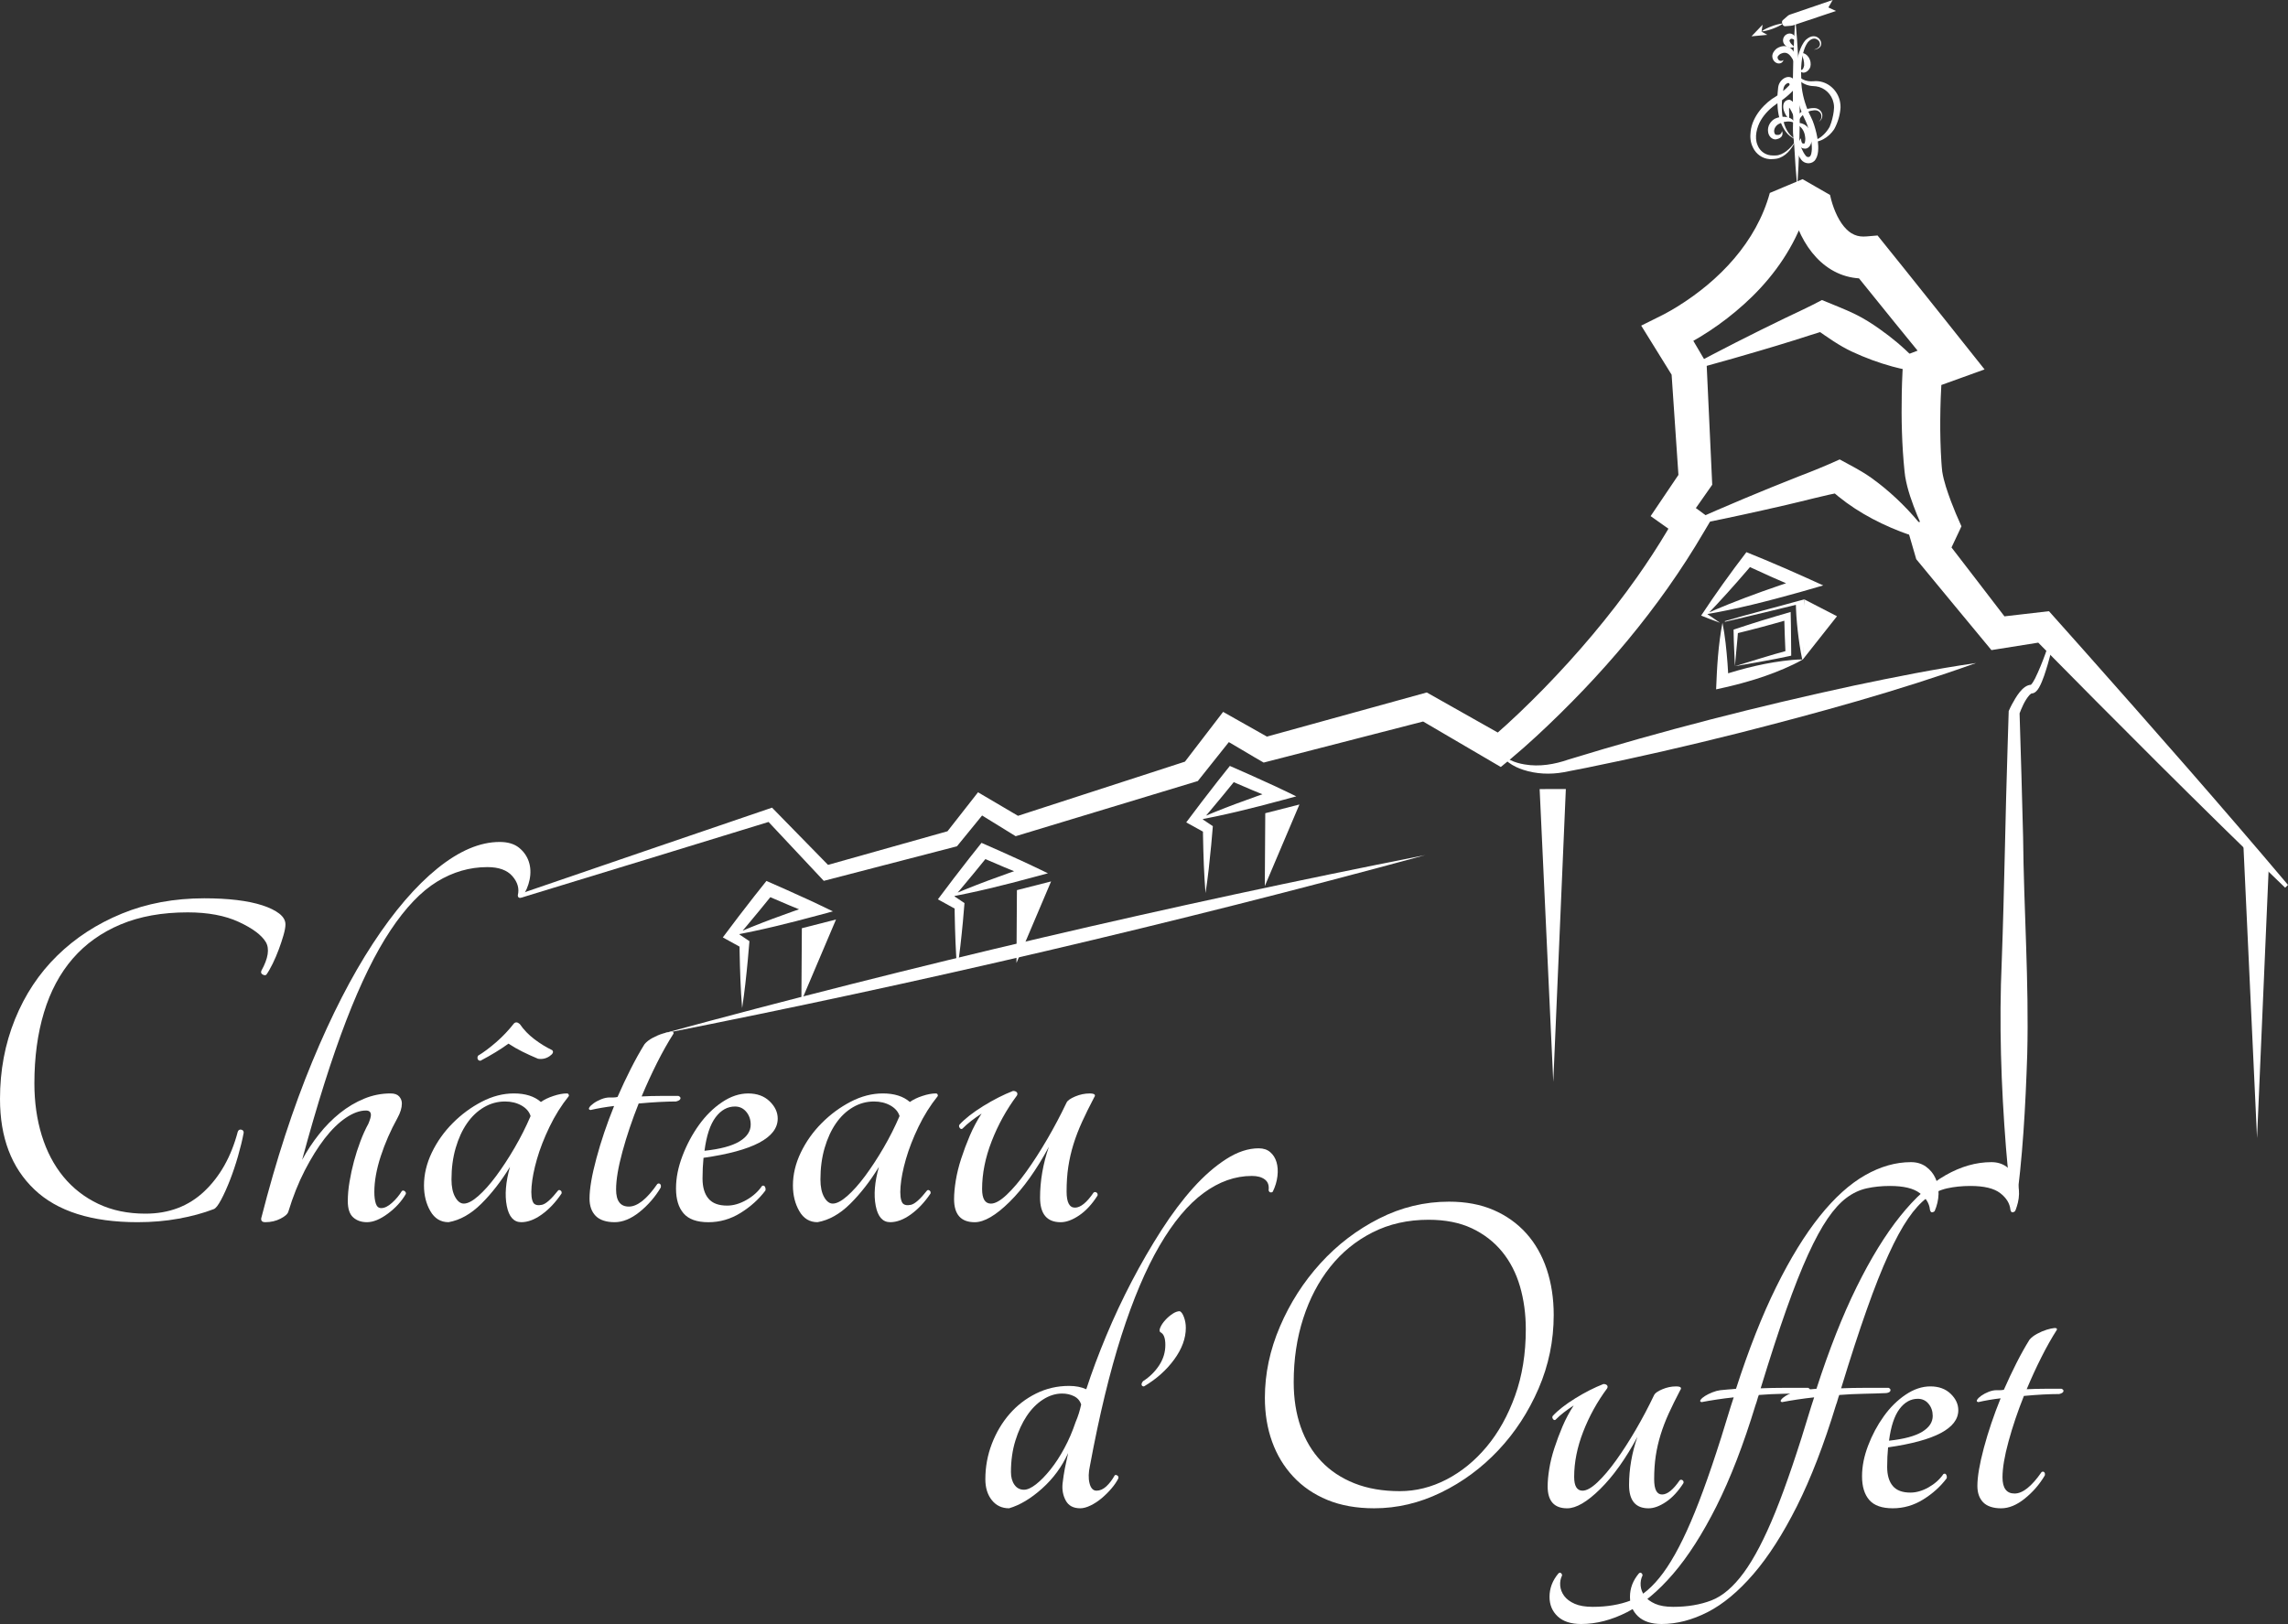 <?xml version="1.0" encoding="UTF-8"?> <svg xmlns="http://www.w3.org/2000/svg" width="100" height="71" viewBox="0 0 100 71" fill="none"><rect x="0" y="0" width="100" height="71" fill="#333333" stroke="none"/><g clip-path="url(#clip0_315_253)"><path d="M89.879 27.499C89.729 28.193 89.571 28.877 89.339 29.55C89.275 29.727 89.213 29.893 89.118 30.061C89.053 30.176 88.942 30.317 88.79 30.318C88.787 30.32 88.776 30.324 88.757 30.337C88.739 30.35 88.716 30.37 88.694 30.394C88.491 30.628 88.361 30.943 88.25 31.234L88.267 31.143C88.322 32.875 88.379 34.853 88.422 36.581C88.452 39.753 88.684 42.925 88.603 46.097C88.528 48.369 88.407 50.643 88.086 52.895H87.972C87.837 51.992 87.75 51.085 87.674 50.176C87.46 47.462 87.368 44.74 87.489 42.019C87.606 38.865 87.644 35.66 87.749 32.502L87.793 31.087C87.836 30.987 87.882 30.895 87.931 30.8C88.099 30.496 88.392 29.95 88.776 29.937H88.788C88.781 29.938 88.774 29.938 88.767 29.941C88.762 29.941 88.748 29.948 88.748 29.95C88.746 29.952 88.754 29.948 88.763 29.939C88.836 29.867 88.892 29.759 88.946 29.66C89.287 28.965 89.529 28.211 89.768 27.47L89.879 27.499Z" fill="white"></path><path d="M75.283 27.225C75.399 27.81 75.457 28.401 75.503 28.995C75.522 29.262 75.538 29.533 75.548 29.799L75.214 29.538C76.228 29.205 77.268 28.95 78.331 28.852C78.484 28.84 78.638 28.829 78.796 28.83C78.66 28.911 78.522 28.981 78.382 29.049C77.31 29.564 76.162 29.893 75.005 30.138C75.042 29.163 75.098 28.184 75.283 27.225Z" fill="white"></path><path d="M75.385 27.156C76.457 26.836 77.516 26.578 78.6 26.273L78.861 26.205V26.268C78.953 27.122 78.862 27.973 78.796 28.83L78.77 28.837C78.723 28.625 78.688 28.413 78.654 28.201C78.591 27.777 78.542 27.351 78.513 26.923C78.499 26.709 78.494 26.563 78.489 26.349L78.655 26.404C77.847 26.594 77.019 26.808 76.209 26.994C75.937 27.058 75.665 27.122 75.392 27.184L75.385 27.156Z" fill="white"></path><path d="M75.827 29.125C76.588 28.898 77.371 28.641 78.134 28.439L78.038 28.565C78.026 28.327 78.014 27.993 78.005 27.758C77.998 27.557 77.986 27.152 77.981 26.951L78.163 27.088C77.828 27.185 77.362 27.316 77.031 27.404C76.653 27.506 76.273 27.602 75.893 27.695L75.963 27.602C75.928 28.101 75.866 28.622 75.827 29.125ZM75.827 29.125C75.807 28.621 75.775 28.1 75.769 27.596L75.768 27.527L75.84 27.503C76.211 27.378 76.585 27.258 76.959 27.142C77.354 27.018 77.863 26.872 78.263 26.754C78.265 26.873 78.273 27.223 78.275 27.347C78.281 27.723 78.286 28.183 78.287 28.559L78.287 28.665L78.191 28.686C77.5 28.841 76.531 29 75.827 29.125Z" fill="white"></path><path d="M78.861 26.205L78.796 28.83L80.288 26.942" fill="white"></path><path d="M75.173 27.228C74.896 27.13 74.623 27.022 74.351 26.913C74.657 26.448 74.972 25.989 75.296 25.536C75.626 25.075 75.984 24.588 76.329 24.14C76.596 24.25 76.872 24.359 77.136 24.471C77.748 24.726 78.371 24.998 78.976 25.272L79.687 25.594C79.484 25.653 78.862 25.832 78.671 25.887C77.291 26.273 75.9 26.633 74.488 26.869C74.838 26.708 75.192 26.56 75.548 26.417C76.522 26.026 77.518 25.675 78.514 25.349L78.787 25.261L78.757 25.797L78.449 25.668C77.733 25.363 77.016 25.044 76.311 24.713L76.618 24.636C76.536 24.735 76.452 24.832 76.368 24.929C75.786 25.609 75.178 26.285 74.557 26.928L74.528 26.788C74.745 26.931 74.961 27.076 75.173 27.228Z" fill="white"></path><path d="M68.437 34.495L67.888 47.3L67.292 34.498L68.437 34.495Z" fill="white"></path><path d="M99.165 37.764L98.647 49.758L98.051 36.955L99.165 37.735V37.764Z" fill="white"></path><path d="M22.72 39.08C25.448 38.143 30.866 36.289 33.59 35.362L33.743 35.31L36.318 37.943L36.022 37.859L41.529 36.309L41.341 36.432L42.746 34.638L44.649 35.759L44.329 35.72L51.934 33.252L51.701 33.414L53.458 31.123L55.56 32.309L55.176 32.258L62.359 30.274L65.834 32.236L65.157 32.292L65.301 32.169C66.05 31.518 66.765 30.828 67.461 30.118C68.943 28.598 70.324 26.97 71.552 25.229C72.001 24.593 72.454 23.9 72.853 23.229C72.969 23.039 73.14 22.736 73.252 22.542L73.454 23.492C73.131 23.263 72.463 22.79 72.143 22.564C72.41 22.168 73.227 20.956 73.506 20.543L73.375 21.013L73.046 16.172L73.161 16.544C72.858 16.058 72.027 14.711 71.731 14.236C71.851 14.174 72.637 13.79 72.741 13.732C72.936 13.629 73.127 13.518 73.316 13.401C75.147 12.267 76.767 10.578 77.352 8.435L78.783 7.833C78.783 7.833 79.996 8.53 79.985 8.523L79.986 8.531L79.991 8.552C80.094 9.022 80.303 9.558 80.598 9.91C80.731 10.066 80.867 10.187 81.047 10.263C81.216 10.338 81.391 10.352 81.583 10.336L82.061 10.295C82.248 10.531 83.054 11.529 83.259 11.785C84.351 13.15 85.653 14.782 86.738 16.151C86.135 16.369 84.918 16.807 84.314 17.025L84.882 16.258L84.874 16.374L84.865 16.496C84.793 17.722 84.772 18.974 84.851 20.195C84.862 20.317 84.871 20.507 84.889 20.625C84.959 21.058 85.112 21.488 85.27 21.918C85.405 22.272 85.553 22.63 85.712 22.976L85.727 23.008C85.494 23.516 86.258 21.883 85.193 24.148C85.045 24.179 84.604 24.267 84.446 24.299L85.024 23.32L85.163 23.861L85.02 23.579C85.717 24.489 87.138 26.327 87.832 27.24L87.219 26.991L89.553 26.721C89.776 26.964 90.828 28.158 91.055 28.407C94.026 31.757 97.115 35.265 100 38.688L99.876 38.81C98.072 37.081 96.104 35.141 94.323 33.368C92.596 31.649 90.555 29.591 88.845 27.854L89.387 28.048L87.038 28.422C86.186 27.392 84.697 25.597 83.846 24.561L83.752 24.447C83.637 24.055 83.434 23.352 83.318 22.954C83.582 22.891 84.343 22.714 84.61 22.65L84.853 22.593L84.868 22.59L84.87 22.589C83.804 24.86 84.574 23.217 84.335 23.723L84.333 23.718L84.329 23.71C84.136 23.323 83.96 22.931 83.794 22.528C83.578 21.99 83.368 21.428 83.268 20.831C83.256 20.759 83.245 20.669 83.239 20.596C83.123 19.463 83.097 18.321 83.119 17.184C83.127 16.885 83.134 16.566 83.151 16.267C83.164 16.058 83.179 15.752 83.19 15.566C83.594 15.411 84.573 15.042 84.977 14.887L84.6 16.299C83.459 14.905 82.107 13.236 80.977 11.832L81.752 12.161C80.002 12.335 78.853 11.016 78.389 9.434C78.329 9.233 78.277 9.028 78.242 8.82L79.444 9.511L78.385 9.941L78.886 9.398C78.423 10.766 77.59 11.976 76.584 12.963C75.654 13.871 74.604 14.619 73.457 15.2C73.412 15.224 73.318 15.267 73.275 15.288L73.204 15.32L73.563 14.142L74.589 15.888C74.598 16.081 74.827 21.043 74.835 21.193L73.71 22.798L73.538 21.786C73.845 22.013 74.493 22.485 74.796 22.709L74.465 23.267C72.511 26.607 69.976 29.571 67.163 32.177C66.785 32.526 66.396 32.87 66.001 33.199C65.775 33.385 65.777 33.381 65.594 33.532L62.001 31.427L62.431 31.484L55.23 33.339C54.895 33.153 53.656 32.405 53.344 32.23L53.98 32.103L52.352 34.147L52.215 34.188L44.391 36.558L42.647 35.482L43.136 35.393L41.903 36.904L41.825 36.999L41.715 37.028L36.004 38.51L33.48 35.817L33.752 35.886C31.037 36.722 25.495 38.419 22.773 39.248L22.721 39.081L22.72 39.08Z" fill="white"></path><path d="M73.796 16.058C75.179 15.313 76.605 14.59 78.017 13.908C78.556 13.649 79.103 13.402 79.63 13.117C80.116 13.324 80.628 13.51 81.099 13.744C81.471 13.927 81.821 14.15 82.16 14.391C82.674 14.755 83.172 15.164 83.617 15.624C83.768 15.782 83.916 15.945 84.053 16.128L83.986 16.258C83.547 16.228 83.129 16.136 82.71 16.025C82.1 15.857 81.519 15.642 80.95 15.377C80.385 15.115 79.878 14.749 79.366 14.391L79.888 14.423C79.381 14.561 78.887 14.732 78.386 14.887C77.901 15.039 77.37 15.2 76.88 15.343C76.152 15.559 75.345 15.789 74.609 15.991C74.396 16.049 74.062 16.14 73.847 16.195L73.796 16.058Z" fill="white"></path><path d="M73.837 22.834C75.4 22.135 77 21.465 78.592 20.837C79.203 20.605 79.811 20.357 80.407 20.086C80.864 20.334 81.348 20.581 81.772 20.88C82.544 21.431 83.247 22.092 83.861 22.829C84.025 23.034 84.185 23.239 84.326 23.47L84.246 23.592C83.835 23.515 83.447 23.385 83.06 23.239C81.945 22.804 80.898 22.221 80.005 21.41L80.576 21.496C79.734 21.655 78.908 21.884 78.073 22.076C76.833 22.363 75.55 22.644 74.301 22.892C74.161 22.92 74.02 22.948 73.879 22.974L73.837 22.834Z" fill="white"></path><path d="M41.835 42.408C41.767 41.588 41.742 40.759 41.726 39.936L41.721 39.583L41.825 39.778C41.552 39.63 41.265 39.467 40.992 39.318C41.407 38.762 41.928 38.076 42.358 37.53C42.453 37.411 42.809 36.961 42.898 36.849C43.467 37.1 44.082 37.368 44.644 37.63C44.965 37.772 45.479 38.028 45.802 38.179L45.13 38.36C43.89 38.695 42.617 39.015 41.354 39.239C42.531 38.719 43.768 38.274 44.984 37.86L44.957 38.35C44.268 38.074 43.554 37.772 42.871 37.475L43.204 37.391C42.841 37.844 42.336 38.456 41.962 38.9L41.539 39.395L41.476 39.027C41.702 39.178 41.931 39.328 42.154 39.482C42.135 39.711 42.106 40.073 42.084 40.302C42.017 41.006 41.942 41.709 41.834 42.409L41.835 42.408Z" fill="white"></path><path d="M44.426 42.1L44.446 38.916L45.939 38.535L44.426 42.1Z" fill="white"></path><path d="M52.689 39.045C52.621 38.225 52.596 37.396 52.58 36.572L52.575 36.22L52.679 36.414C52.406 36.267 52.119 36.103 51.846 35.954C52.261 35.398 52.782 34.712 53.212 34.166C53.307 34.047 53.663 33.597 53.752 33.486C54.321 33.736 54.936 34.004 55.499 34.267C55.82 34.408 56.334 34.664 56.656 34.816L55.984 34.997C54.744 35.331 53.472 35.651 52.208 35.875C53.385 35.355 54.622 34.911 55.839 34.496L55.812 34.987C55.122 34.711 54.408 34.409 53.725 34.111L54.059 34.028C53.695 34.481 53.191 35.093 52.816 35.536L52.394 36.032L52.331 35.664C52.556 35.814 52.785 35.964 53.009 36.119C52.99 36.348 52.96 36.709 52.938 36.939C52.871 37.643 52.797 38.346 52.689 39.045Z" fill="white"></path><path d="M55.28 38.737L55.3 35.553L56.793 35.172L55.28 38.737Z" fill="white"></path><path d="M32.435 44.073C32.367 43.253 32.342 42.424 32.326 41.601L32.322 41.248L32.425 41.442C32.152 41.295 31.865 41.132 31.592 40.983C32.007 40.426 32.528 39.74 32.958 39.194C33.053 39.076 33.409 38.626 33.498 38.514C34.067 38.765 34.682 39.033 35.245 39.295C35.566 39.436 36.08 39.692 36.403 39.844L35.73 40.025C34.49 40.359 33.218 40.679 31.954 40.904C33.132 40.383 34.368 39.939 35.585 39.525L35.558 40.015C34.868 39.739 34.154 39.437 33.472 39.14L33.805 39.056C33.442 39.509 32.937 40.121 32.563 40.565L32.14 41.06L32.077 40.692C32.302 40.843 32.531 40.993 32.755 41.147C32.736 41.376 32.706 41.737 32.684 41.967C32.618 42.671 32.543 43.374 32.435 44.073Z" fill="white"></path><path d="M35.026 43.765L35.046 40.581L36.539 40.2L35.026 43.765Z" fill="white"></path><path d="M78.467 0.803C78.692 3.253 78.721 5.722 78.55 8.177C78.324 5.726 78.298 3.258 78.467 0.803Z" fill="white"></path><path d="M77.922 0.88L78.13 0.698C78.161 0.67 78.197 0.65 78.236 0.637L80.099 0L79.912 0.325L80.243 0.48L78.367 1.109C78.338 1.118 78.309 1.124 78.279 1.126L78.018 1.147C77.972 1.147 77.932 1.118 77.916 1.075L77.891 1.007C77.874 0.962 77.887 0.911 77.922 0.88Z" fill="white"></path><path d="M76.978 1.378C77.122 1.276 77.28 1.206 77.443 1.145C77.606 1.086 77.772 1.037 77.946 1.022C77.802 1.125 77.644 1.194 77.481 1.255C77.318 1.314 77.153 1.363 76.978 1.378Z" fill="white"></path><path d="M76.551 1.588L77.037 1.079L76.99 1.385L77.244 1.523L76.551 1.588Z" fill="white"></path><path d="M78.47 1.767C78.353 1.694 78.284 1.664 78.231 1.736C78.221 1.749 78.216 1.762 78.214 1.767C78.214 1.773 78.21 1.77 78.211 1.783C78.207 1.785 78.223 1.812 78.229 1.825C78.265 1.919 78.354 1.972 78.424 2.053C78.284 2.117 78.111 2.087 78.007 1.963C77.871 1.824 77.922 1.588 78.085 1.501C78.275 1.39 78.512 1.541 78.47 1.767Z" fill="white"></path><path d="M78.465 5.396C78.237 5.248 77.945 5.316 77.725 5.43C77.582 5.514 77.487 5.707 77.574 5.858C77.583 5.87 77.596 5.881 77.61 5.889C77.611 5.89 77.615 5.891 77.61 5.891H77.601C77.628 5.895 77.667 5.899 77.694 5.9C77.714 5.899 77.738 5.897 77.757 5.893C77.829 5.876 77.873 5.808 77.883 5.731C77.927 5.809 77.915 5.917 77.85 5.985C77.783 6.056 77.692 6.081 77.601 6.095C77.428 6.094 77.297 5.938 77.278 5.771C77.235 5.528 77.384 5.277 77.599 5.178C77.884 5.053 78.326 5.067 78.465 5.396Z" fill="white"></path><path d="M78.465 6.08C78.125 5.958 77.913 5.611 77.805 5.275C77.691 4.933 77.672 4.554 77.684 4.196C77.684 4.156 77.691 4.101 77.694 4.062C77.698 4.023 77.709 3.901 77.713 3.863C77.719 3.78 77.739 3.698 77.78 3.626C77.868 3.469 78.048 3.334 78.232 3.371C78.481 3.43 78.571 3.753 78.389 3.937C78.213 4.13 78.006 4.295 77.798 4.445C77.756 4.471 77.707 4.499 77.664 4.528C77.388 4.717 77.134 4.961 76.963 5.252C76.783 5.557 76.669 6.002 76.814 6.339C76.883 6.528 77.038 6.685 77.225 6.751L77.283 6.77L77.344 6.783L77.375 6.79L77.406 6.792C77.469 6.8 77.536 6.799 77.598 6.796C77.685 6.798 77.771 6.774 77.852 6.74C78.017 6.669 78.166 6.546 78.287 6.41C78.343 6.351 78.413 6.252 78.462 6.185C78.302 6.527 78.032 6.863 77.65 6.938C77.587 6.946 77.488 6.961 77.396 6.958H77.359L77.322 6.954C77.022 6.929 76.752 6.735 76.62 6.459C76.613 6.444 76.608 6.434 76.601 6.417L76.606 6.429C76.553 6.322 76.522 6.206 76.509 6.09C76.495 5.978 76.502 5.858 76.514 5.747C76.586 5.076 77.143 4.481 77.635 4.206C77.838 4.059 78.036 3.912 78.204 3.729C78.238 3.693 78.201 3.625 78.157 3.629C78.153 3.629 78.149 3.631 78.146 3.631L78.142 3.631L78.137 3.633C78.03 3.669 77.956 3.777 77.946 3.891C77.941 3.93 77.924 4.045 77.918 4.086C77.822 4.729 77.845 5.716 78.465 6.08Z" fill="white"></path><path d="M77.946 2.627C77.946 2.627 77.947 2.626 77.947 2.625C77.946 2.625 77.95 2.627 77.948 2.626L77.947 2.63C77.91 2.765 77.754 2.809 77.637 2.748C77.5 2.682 77.424 2.505 77.478 2.355C77.51 2.261 77.573 2.195 77.636 2.135C77.647 2.128 77.66 2.118 77.668 2.113C78.037 1.882 78.419 2.081 78.483 2.508C78.5 2.615 78.499 2.721 78.48 2.826C78.427 2.734 78.383 2.644 78.334 2.564C78.212 2.359 78.072 2.242 77.846 2.343C77.832 2.349 77.813 2.358 77.801 2.364L77.814 2.354C77.75 2.409 77.668 2.458 77.697 2.55C77.73 2.658 77.843 2.698 77.938 2.629C77.94 2.628 77.945 2.626 77.947 2.625C77.946 2.623 77.949 2.626 77.948 2.626H77.948L77.946 2.627Z" fill="white"></path><path d="M79.281 2.173C79.4 2.139 79.56 2.061 79.545 1.913C79.542 1.873 79.516 1.819 79.501 1.795C79.448 1.73 79.361 1.679 79.277 1.687C79.171 1.696 79.075 1.772 79.008 1.854C78.911 1.99 78.853 2.149 78.811 2.312C78.787 2.403 78.767 2.507 78.756 2.601C78.749 2.637 78.741 2.71 78.738 2.748C78.711 2.989 78.715 3.249 78.727 3.492C78.729 3.941 78.84 4.39 79.006 4.805L79.073 4.959L79.146 5.109C79.202 5.216 79.252 5.341 79.286 5.453C79.36 5.681 79.417 5.915 79.451 6.159C79.481 6.427 79.501 6.828 79.296 7.039C79.132 7.193 78.859 7.161 78.727 6.984C78.403 6.553 78.335 5.915 78.373 5.392L78.374 5.379C78.396 5.309 78.426 5.25 78.462 5.188C78.602 4.944 78.857 4.765 79.13 4.735C79.166 4.728 79.217 4.725 79.254 4.726C79.292 4.725 79.345 4.724 79.382 4.735C79.669 4.808 79.751 5.157 79.492 5.324C79.738 5.108 79.565 4.771 79.259 4.826C78.944 4.85 78.673 5.073 78.568 5.375C78.563 5.391 78.556 5.41 78.554 5.422L78.557 5.401C78.554 5.866 78.634 6.439 78.922 6.809C78.964 6.861 79.022 6.88 79.081 6.856C79.168 6.815 79.183 6.624 79.189 6.521C79.196 6.191 79.112 5.863 79.015 5.545C78.968 5.378 78.888 5.235 78.817 5.08C78.599 4.582 78.468 4.037 78.485 3.489V3.5C78.488 3.409 78.485 3.278 78.492 3.188C78.504 2.931 78.532 2.66 78.6 2.412C78.65 2.219 78.721 2.029 78.83 1.862C78.87 1.805 78.912 1.747 78.97 1.706C79.057 1.635 79.162 1.58 79.277 1.584C79.446 1.588 79.598 1.734 79.599 1.91C79.601 2.08 79.421 2.158 79.281 2.173Z" fill="white"></path><path d="M78.48 5.237C78.412 5.119 78.362 4.992 78.301 4.873C78.255 4.787 78.216 4.709 78.147 4.649C78.143 4.645 78.141 4.645 78.138 4.642C78.138 4.642 78.139 4.643 78.139 4.643C78.144 4.647 78.194 4.653 78.201 4.655C78.2 4.655 78.2 4.655 78.199 4.655C78.201 4.655 78.206 4.651 78.209 4.649C78.212 4.648 78.213 4.643 78.214 4.643C78.219 4.634 78.211 4.641 78.206 4.659C78.183 4.755 78.198 4.896 78.199 5.007C78.201 5.074 78.203 5.142 78.2 5.216C78.146 5.166 78.104 5.11 78.066 5.051C77.983 4.909 77.916 4.76 77.944 4.581C77.969 4.441 78.077 4.361 78.213 4.36C78.3 4.385 78.369 4.452 78.416 4.527C78.546 4.74 78.556 5.004 78.48 5.237Z" fill="white"></path><path d="M79.08 6.182C79.464 6.16 79.779 5.875 79.965 5.549C79.987 5.497 80.016 5.423 80.035 5.361C80.101 5.151 80.151 4.927 80.159 4.705C80.157 4.675 80.16 4.632 80.155 4.603C80.151 4.572 80.147 4.531 80.139 4.502C80.062 4.122 79.749 3.824 79.373 3.774C79.341 3.77 79.307 3.767 79.275 3.766C79.224 3.765 79.173 3.756 79.122 3.751C79.086 3.742 79.016 3.729 78.982 3.716C78.918 3.695 78.857 3.667 78.798 3.634C78.777 3.619 78.742 3.594 78.723 3.58C78.575 3.458 78.483 3.266 78.494 3.075C78.516 3.164 78.556 3.244 78.608 3.312C78.711 3.447 78.861 3.52 79.022 3.544C79.029 3.546 79.044 3.547 79.052 3.548C79.07 3.55 79.123 3.553 79.142 3.555L79.264 3.552L79.254 3.553C79.27 3.551 79.279 3.55 79.291 3.549C79.808 3.511 80.267 3.869 80.404 4.374C80.418 4.436 80.434 4.512 80.438 4.576C80.444 4.615 80.441 4.672 80.442 4.712C80.42 5.04 80.322 5.365 80.164 5.652C79.93 6 79.501 6.286 79.08 6.182Z" fill="white"></path><path d="M78.465 5.396C78.717 5.311 79.01 5.477 79.113 5.725C79.144 5.79 79.159 5.85 79.174 5.92C79.18 5.965 79.186 6.011 79.188 6.056C79.185 6.157 79.173 6.24 79.124 6.341C79.086 6.427 78.978 6.512 78.876 6.498L78.892 6.497C78.824 6.5 78.756 6.478 78.702 6.433C78.602 6.347 78.613 6.2 78.676 6.095C78.716 6.033 78.71 6.032 78.719 6.104C78.723 6.141 78.731 6.178 78.743 6.213C78.755 6.237 78.764 6.261 78.788 6.272C78.81 6.281 78.839 6.277 78.862 6.268C78.855 6.268 78.877 6.267 78.877 6.267C78.883 6.262 78.877 6.259 78.877 6.256C78.877 6.253 78.88 6.243 78.885 6.228C78.897 6.186 78.904 6.11 78.903 6.056C78.9 6.042 78.895 5.993 78.893 5.967C78.891 5.955 78.879 5.89 78.877 5.879C78.825 5.652 78.68 5.5 78.465 5.396Z" fill="white"></path><path d="M78.72 2.309C79.014 2.321 79.193 2.648 79.123 2.925C79.061 3.12 78.799 3.293 78.66 3.075C78.73 3.065 78.787 3.048 78.812 2.989C78.831 2.949 78.848 2.894 78.855 2.849L78.852 2.867C78.853 2.779 78.849 2.7 78.828 2.616C78.804 2.512 78.764 2.418 78.72 2.309Z" fill="white"></path><path d="M28.966 45.188C39.982 42.194 51.101 39.588 62.294 37.384C51.278 40.381 40.158 42.982 28.966 45.188Z" fill="white"></path><path d="M65.536 32.78C65.733 33.184 66.227 33.354 66.635 33.42C67.285 33.532 67.94 33.419 68.554 33.206C72.664 31.945 76.827 30.879 81.025 29.974C82.796 29.601 84.573 29.246 86.365 28.987C82.952 30.209 79.454 31.167 75.948 32.06C73.756 32.61 71.553 33.12 69.338 33.567C69.016 33.632 68.66 33.702 68.335 33.763C67.753 33.867 67.139 33.84 66.579 33.657C66.161 33.522 65.654 33.245 65.536 32.78Z" fill="white"></path><path d="M8.933 39.273C9.448 39.273 9.92 39.298 10.35 39.349C10.779 39.401 11.152 39.478 11.466 39.58C11.781 39.683 12.028 39.804 12.207 39.943C12.386 40.083 12.476 40.24 12.476 40.416C12.476 40.533 12.447 40.691 12.39 40.889C12.333 41.087 12.265 41.292 12.186 41.504C12.107 41.717 12.018 41.926 11.918 42.131C11.817 42.337 11.724 42.498 11.639 42.615C11.595 42.645 11.542 42.641 11.478 42.604C11.413 42.567 11.395 42.512 11.424 42.439C11.724 41.897 11.789 41.479 11.617 41.186C11.431 40.878 11.037 40.584 10.436 40.306C9.835 40.028 9.09 39.888 8.203 39.888C7.086 39.888 6.109 40.064 5.272 40.416C4.434 40.768 3.737 41.266 3.178 41.911C2.62 42.556 2.201 43.34 1.922 44.264C1.643 45.188 1.503 46.221 1.503 47.365C1.503 48.186 1.611 48.944 1.825 49.64C2.04 50.337 2.355 50.938 2.77 51.444C3.185 51.949 3.694 52.345 4.295 52.631C4.896 52.917 5.583 53.06 6.356 53.06C7.387 53.06 8.246 52.733 8.933 52.081C9.62 51.429 10.107 50.56 10.393 49.475C10.422 49.402 10.472 49.373 10.543 49.387C10.615 49.402 10.651 49.446 10.651 49.519C10.594 49.827 10.511 50.167 10.404 50.542C10.297 50.916 10.178 51.267 10.05 51.597C9.921 51.927 9.792 52.213 9.663 52.455C9.534 52.697 9.427 52.832 9.341 52.862C8.883 53.038 8.371 53.177 7.806 53.279C7.24 53.382 6.643 53.433 6.013 53.433C4.009 53.433 2.505 52.957 1.504 52.004C0.501 51.051 0 49.732 0 48.046C0 46.8 0.218 45.639 0.655 44.561C1.092 43.483 1.707 42.556 2.502 41.779C3.296 41.002 4.237 40.39 5.325 39.943C6.413 39.496 7.615 39.273 8.933 39.273Z" fill="white"></path><path d="M11.424 53.236C12.068 50.715 12.809 48.442 13.646 46.419C14.483 44.396 15.367 42.673 16.297 41.252C17.228 39.83 18.169 38.734 19.121 37.964C20.073 37.195 20.979 36.81 21.837 36.81C22.195 36.81 22.478 36.894 22.686 37.062C22.893 37.231 23.036 37.436 23.115 37.678C23.193 37.92 23.204 38.18 23.147 38.459C23.09 38.737 22.982 38.986 22.825 39.206C22.782 39.25 22.739 39.265 22.696 39.25C22.653 39.236 22.632 39.199 22.632 39.14C22.703 38.847 22.624 38.569 22.395 38.305C22.166 38.041 21.801 37.909 21.3 37.909C20.527 37.909 19.794 38.121 19.099 38.547C18.405 38.972 17.728 39.679 17.07 40.669C16.411 41.658 15.767 42.97 15.137 44.605C14.507 46.24 13.863 48.273 13.205 50.707C13.42 50.311 13.666 49.937 13.946 49.585C14.225 49.233 14.529 48.926 14.858 48.662C15.188 48.398 15.538 48.189 15.911 48.035C16.283 47.881 16.669 47.804 17.07 47.804C17.242 47.804 17.367 47.848 17.446 47.936C17.524 48.024 17.564 48.126 17.564 48.244C17.564 48.434 17.499 48.647 17.37 48.881C17.07 49.424 16.826 49.981 16.64 50.553C16.454 51.124 16.361 51.645 16.361 52.114C16.361 52.319 16.383 52.488 16.426 52.62C16.469 52.751 16.547 52.817 16.662 52.817C16.805 52.817 16.963 52.741 17.134 52.586C17.306 52.432 17.449 52.26 17.564 52.07C17.607 52.04 17.65 52.044 17.693 52.081C17.736 52.117 17.75 52.158 17.736 52.202C17.549 52.524 17.288 52.81 16.952 53.059C16.615 53.309 16.311 53.433 16.039 53.433C15.795 53.433 15.595 53.364 15.438 53.224C15.28 53.085 15.201 52.847 15.201 52.51C15.201 52.246 15.226 51.964 15.277 51.663C15.327 51.363 15.391 51.066 15.47 50.772C15.548 50.479 15.642 50.189 15.749 49.904C15.856 49.618 15.975 49.358 16.103 49.123C16.175 48.947 16.211 48.823 16.211 48.749C16.211 48.617 16.139 48.551 15.996 48.551C15.724 48.551 15.43 48.658 15.116 48.87C14.801 49.083 14.493 49.384 14.192 49.772C13.892 50.16 13.602 50.626 13.322 51.168C13.043 51.711 12.803 52.312 12.603 52.971C12.574 53.074 12.46 53.177 12.26 53.279C12.059 53.382 11.838 53.433 11.594 53.433C11.451 53.433 11.393 53.367 11.422 53.235L11.424 53.236Z" fill="white"></path><path d="M24.393 52.048C24.421 52.019 24.457 52.019 24.5 52.048C24.543 52.078 24.557 52.122 24.543 52.18C24.285 52.562 23.999 52.866 23.684 53.093C23.369 53.32 23.069 53.433 22.782 53.433C22.453 53.433 22.242 53.195 22.149 52.719C22.056 52.242 22.102 51.674 22.289 51.015C21.902 51.645 21.484 52.184 21.032 52.631C20.581 53.078 20.105 53.345 19.604 53.433C19.261 53.433 18.996 53.272 18.81 52.95C18.624 52.627 18.531 52.254 18.531 51.828C18.531 51.344 18.645 50.864 18.874 50.388C19.103 49.912 19.407 49.483 19.787 49.102C20.166 48.72 20.589 48.409 21.054 48.167C21.519 47.925 21.988 47.804 22.46 47.804C22.961 47.804 23.355 47.928 23.641 48.178C23.784 48.075 23.967 47.987 24.189 47.914C24.41 47.84 24.607 47.804 24.779 47.804C24.836 47.804 24.865 47.84 24.865 47.914C24.535 48.324 24.253 48.775 24.017 49.266C23.781 49.757 23.598 50.226 23.469 50.673C23.34 51.121 23.262 51.52 23.233 51.872C23.204 52.224 23.233 52.466 23.319 52.597C23.391 52.685 23.512 52.711 23.684 52.674C23.856 52.638 24.092 52.429 24.393 52.047V52.048ZM20.27 52.62C20.442 52.62 20.653 52.51 20.903 52.29C21.154 52.07 21.415 51.777 21.687 51.411C21.959 51.044 22.227 50.634 22.492 50.179C22.757 49.725 22.989 49.263 23.19 48.794C23.133 48.604 23 48.45 22.793 48.332C22.585 48.215 22.345 48.156 22.074 48.156C21.744 48.156 21.437 48.241 21.15 48.409C20.864 48.578 20.617 48.812 20.409 49.113C20.202 49.413 20.037 49.772 19.916 50.19C19.794 50.608 19.733 51.066 19.733 51.565C19.733 51.887 19.787 52.144 19.894 52.334C20.001 52.525 20.127 52.62 20.27 52.62ZM22.46 44.748C22.532 44.675 22.618 44.682 22.718 44.77C22.89 45.019 23.101 45.239 23.351 45.429C23.601 45.62 23.863 45.781 24.135 45.913C24.207 45.987 24.167 46.075 24.017 46.177C23.867 46.28 23.698 46.317 23.513 46.287C23.269 46.185 23.044 46.082 22.836 45.979C22.629 45.877 22.425 45.759 22.224 45.627C21.881 45.877 21.473 46.126 21 46.375C20.943 46.375 20.904 46.353 20.882 46.309C20.861 46.265 20.864 46.214 20.893 46.155C21.137 46.009 21.401 45.811 21.688 45.562C21.974 45.312 22.231 45.041 22.46 44.748Z" fill="white"></path><path d="M29.654 47.914C29.725 47.944 29.753 47.984 29.739 48.035C29.725 48.087 29.661 48.127 29.546 48.156C29.331 48.156 29.085 48.164 28.805 48.178C28.526 48.193 28.229 48.215 27.914 48.244C27.628 48.962 27.391 49.662 27.206 50.344C27.02 51.025 26.927 51.579 26.927 52.004C26.927 52.502 27.112 52.751 27.485 52.751C27.857 52.751 28.272 52.422 28.73 51.762C28.773 51.733 28.812 51.733 28.848 51.762C28.884 51.791 28.895 51.843 28.88 51.916C28.637 52.326 28.329 52.682 27.957 52.983C27.584 53.283 27.219 53.433 26.862 53.433C26.504 53.433 26.214 53.342 26.035 53.158C25.856 52.975 25.766 52.722 25.766 52.4C25.766 51.974 25.866 51.388 26.067 50.64C26.267 49.893 26.525 49.131 26.84 48.353C26.468 48.398 26.124 48.456 25.809 48.529C25.737 48.515 25.72 48.478 25.756 48.419C25.791 48.361 25.855 48.299 25.949 48.233C26.042 48.166 26.153 48.108 26.281 48.056C26.41 48.005 26.532 47.98 26.646 47.98H26.818C26.875 47.98 26.933 47.972 26.99 47.958C27.176 47.533 27.369 47.122 27.57 46.726C27.77 46.331 27.97 45.971 28.171 45.649C28.257 45.547 28.375 45.455 28.526 45.374C28.676 45.294 28.822 45.231 28.966 45.187C29.109 45.143 29.227 45.117 29.32 45.11C29.413 45.103 29.453 45.128 29.438 45.187C29.195 45.568 28.955 45.993 28.719 46.462C28.483 46.932 28.258 47.422 28.043 47.935C28.314 47.921 28.59 47.913 28.87 47.913H29.654V47.914Z" fill="white"></path><path d="M33.991 48.904C33.991 49.739 32.91 50.311 30.748 50.619C30.734 50.766 30.723 50.913 30.716 51.059C30.709 51.205 30.705 51.359 30.705 51.521C30.705 51.902 30.791 52.195 30.963 52.4C31.135 52.606 31.407 52.708 31.779 52.708C32.051 52.708 32.33 52.628 32.616 52.466C32.903 52.305 33.132 52.1 33.304 51.85C33.361 51.821 33.404 51.832 33.432 51.883C33.461 51.935 33.468 51.99 33.454 52.048C33.167 52.429 32.806 52.755 32.369 53.027C31.933 53.298 31.464 53.434 30.963 53.434C30.462 53.434 30.1 53.306 29.878 53.049C29.656 52.793 29.546 52.43 29.546 51.961C29.546 51.492 29.639 51.034 29.825 50.542C30.011 50.051 30.251 49.6 30.544 49.19C30.837 48.78 31.174 48.446 31.553 48.19C31.933 47.933 32.316 47.805 32.702 47.805C33.089 47.805 33.4 47.919 33.636 48.146C33.872 48.373 33.991 48.625 33.991 48.904ZM32.123 48.376C31.793 48.376 31.51 48.534 31.274 48.849C31.038 49.164 30.877 49.651 30.791 50.311C31.478 50.238 31.986 50.102 32.316 49.904C32.645 49.706 32.81 49.461 32.81 49.168C32.81 48.948 32.745 48.761 32.616 48.607C32.488 48.453 32.323 48.376 32.123 48.376Z" fill="white"></path><path d="M40.518 52.048C40.547 52.019 40.583 52.019 40.626 52.048C40.669 52.078 40.683 52.122 40.669 52.18C40.411 52.562 40.124 52.866 39.81 53.093C39.495 53.32 39.194 53.433 38.908 53.433C38.578 53.433 38.367 53.195 38.275 52.719C38.181 52.242 38.228 51.674 38.414 51.015C38.028 51.645 37.609 52.184 37.158 52.631C36.707 53.078 36.231 53.345 35.73 53.433C35.386 53.433 35.121 53.272 34.935 52.95C34.749 52.627 34.656 52.254 34.656 51.828C34.656 51.344 34.771 50.864 35 50.388C35.229 49.912 35.533 49.483 35.913 49.102C36.292 48.72 36.714 48.409 37.179 48.167C37.645 47.925 38.113 47.804 38.586 47.804C39.087 47.804 39.48 47.928 39.767 48.178C39.91 48.075 40.092 47.987 40.314 47.914C40.536 47.84 40.733 47.804 40.905 47.804C40.962 47.804 40.99 47.84 40.99 47.914C40.661 48.324 40.378 48.775 40.142 49.266C39.906 49.757 39.724 50.226 39.595 50.673C39.466 51.121 39.388 51.52 39.359 51.872C39.33 52.224 39.359 52.466 39.445 52.597C39.516 52.685 39.638 52.711 39.81 52.674C39.982 52.638 40.218 52.429 40.518 52.047V52.048ZM36.396 52.62C36.567 52.62 36.778 52.51 37.029 52.29C37.279 52.07 37.541 51.777 37.813 51.411C38.084 51.044 38.353 50.634 38.618 50.179C38.883 49.725 39.115 49.263 39.316 48.794C39.259 48.604 39.126 48.45 38.919 48.332C38.711 48.215 38.471 48.156 38.199 48.156C37.87 48.156 37.562 48.241 37.276 48.409C36.989 48.578 36.743 48.812 36.535 49.113C36.328 49.413 36.163 49.772 36.041 50.19C35.919 50.608 35.858 51.066 35.858 51.565C35.858 51.887 35.912 52.144 36.019 52.334C36.127 52.525 36.252 52.62 36.396 52.62Z" fill="white"></path><path d="M42.601 53.434C42 53.434 41.699 53.096 41.699 52.422C41.699 52.188 41.724 51.916 41.774 51.609C41.825 51.301 41.903 50.982 42.011 50.652C42.118 50.323 42.243 49.989 42.386 49.652C42.529 49.315 42.701 48.992 42.902 48.684C42.744 48.787 42.593 48.893 42.451 49.003C42.307 49.113 42.179 49.227 42.064 49.344C42.021 49.374 41.982 49.362 41.946 49.311C41.91 49.26 41.907 49.212 41.935 49.168C42.179 48.904 42.526 48.633 42.977 48.354C43.428 48.076 43.861 47.856 44.276 47.695C44.348 47.695 44.401 47.713 44.437 47.75C44.472 47.786 44.476 47.834 44.448 47.893C43.989 48.509 43.621 49.176 43.342 49.894C43.063 50.612 42.924 51.309 42.924 51.983C42.924 52.408 43.052 52.621 43.31 52.621C43.496 52.621 43.725 52.492 43.997 52.236C44.269 51.98 44.556 51.642 44.856 51.224C45.157 50.807 45.461 50.334 45.769 49.806C46.077 49.278 46.359 48.743 46.617 48.201C46.66 48.113 46.785 48.025 46.992 47.937C47.2 47.849 47.411 47.805 47.626 47.805C47.841 47.805 47.905 47.864 47.819 47.981C47.618 48.362 47.444 48.717 47.293 49.047C47.142 49.378 47.017 49.704 46.917 50.026C46.817 50.349 46.742 50.675 46.692 51.005C46.641 51.335 46.617 51.697 46.617 52.093C46.617 52.563 46.738 52.797 46.982 52.797C47.225 52.797 47.497 52.577 47.798 52.137C47.841 52.108 47.883 52.108 47.926 52.137C47.969 52.167 47.983 52.211 47.969 52.269C47.726 52.651 47.458 52.94 47.164 53.138C46.871 53.336 46.602 53.434 46.359 53.434C45.758 53.434 45.457 53.075 45.457 52.357C45.457 51.639 45.586 50.869 45.844 50.136C45.3 51.147 44.727 51.95 44.126 52.544C43.525 53.137 43.016 53.434 42.601 53.434Z" fill="white"></path><path d="M55.019 50.204C55.223 50.204 55.388 50.26 55.517 50.371C55.646 50.482 55.738 50.627 55.792 50.808C55.846 50.989 55.859 51.193 55.832 51.422C55.805 51.651 55.737 51.877 55.629 52.099C55.602 52.126 55.568 52.137 55.528 52.13C55.487 52.123 55.46 52.092 55.446 52.036C55.473 51.828 55.419 51.672 55.284 51.568C55.148 51.463 54.958 51.411 54.714 51.411C53.983 51.411 53.278 51.661 52.6 52.161C51.923 52.66 51.282 53.427 50.679 54.461C50.076 55.495 49.521 56.807 49.012 58.395C48.504 59.984 48.047 61.875 47.64 64.068C47.572 64.374 47.565 64.634 47.62 64.849C47.674 65.064 47.776 65.171 47.925 65.171C48.074 65.171 48.216 65.109 48.352 64.984C48.487 64.859 48.609 64.699 48.718 64.505C48.744 64.477 48.782 64.477 48.829 64.505C48.876 64.533 48.893 64.574 48.88 64.63C48.812 64.769 48.714 64.915 48.585 65.067C48.456 65.22 48.314 65.362 48.158 65.494C48.002 65.626 47.84 65.733 47.67 65.816C47.501 65.899 47.348 65.941 47.213 65.941C46.915 65.941 46.705 65.83 46.583 65.608C46.461 65.386 46.413 65.136 46.441 64.859C46.468 64.623 46.502 64.4 46.542 64.192C46.583 63.984 46.63 63.762 46.684 63.526C46.413 64.123 46.034 64.64 45.546 65.077C45.058 65.514 44.577 65.803 44.103 65.941C43.791 65.941 43.54 65.823 43.351 65.587C43.161 65.351 43.066 65.046 43.066 64.671C43.066 64.13 43.161 63.613 43.351 63.12C43.54 62.628 43.798 62.194 44.123 61.819C44.449 61.444 44.835 61.146 45.282 60.924C45.729 60.702 46.21 60.591 46.725 60.591C47.01 60.591 47.26 60.639 47.477 60.736C47.721 59.987 48.012 59.207 48.351 58.395C48.69 57.583 49.063 56.788 49.469 56.011C49.876 55.234 50.306 54.492 50.76 53.784C51.214 53.076 51.678 52.459 52.152 51.931C52.626 51.404 53.108 50.984 53.596 50.672C54.083 50.359 54.557 50.203 55.018 50.203L55.019 50.204ZM44.754 65.13C44.903 65.13 45.079 65.05 45.282 64.891C45.486 64.731 45.696 64.516 45.913 64.245C46.129 63.974 46.333 63.662 46.522 63.308C46.712 62.955 46.875 62.577 47.01 62.174C47.064 62.049 47.112 61.921 47.153 61.789C47.193 61.657 47.227 61.528 47.254 61.404C47.2 61.237 47.095 61.116 46.939 61.04C46.783 60.963 46.611 60.925 46.421 60.925C46.136 60.925 45.858 61.012 45.588 61.185C45.316 61.359 45.08 61.599 44.876 61.904C44.673 62.209 44.507 62.57 44.378 62.986C44.249 63.403 44.185 63.861 44.185 64.36C44.185 64.582 44.235 64.766 44.337 64.912C44.439 65.057 44.578 65.13 44.754 65.13Z" fill="white"></path><path d="M51.563 57.324C51.631 57.352 51.692 57.438 51.746 57.584C51.8 57.73 51.828 57.886 51.828 58.052C51.828 58.51 51.658 58.972 51.319 59.437C50.98 59.901 50.54 60.294 49.998 60.613C49.944 60.613 49.91 60.592 49.897 60.55C49.883 60.509 49.903 60.453 49.958 60.384C50.242 60.203 50.476 59.974 50.659 59.697C50.842 59.419 50.933 59.121 50.933 58.802C50.933 58.483 50.858 58.309 50.71 58.24C50.669 58.198 50.672 58.125 50.72 58.021C50.767 57.917 50.838 57.813 50.933 57.709C51.028 57.605 51.133 57.515 51.248 57.438C51.363 57.362 51.469 57.324 51.563 57.324Z" fill="white"></path><path d="M63.333 52.536C64.064 52.536 64.712 52.657 65.274 52.9C65.836 53.143 66.314 53.483 66.707 53.92C67.1 54.357 67.398 54.881 67.602 55.491C67.805 56.102 67.907 56.768 67.907 57.49C67.907 58.614 67.686 59.686 67.246 60.706C66.805 61.726 66.22 62.624 65.488 63.402C64.756 64.179 63.919 64.796 62.977 65.254C62.035 65.712 61.063 65.941 60.06 65.941C59.288 65.941 58.607 65.82 58.017 65.577C57.428 65.334 56.93 64.994 56.523 64.557C56.116 64.12 55.808 63.61 55.598 63.027C55.388 62.444 55.283 61.806 55.283 61.112C55.283 60.057 55.503 59.017 55.944 57.99C56.384 56.963 56.974 56.043 57.712 55.231C58.451 54.419 59.304 53.767 60.273 53.275C61.242 52.782 62.262 52.536 63.333 52.536ZM61.178 65.192C61.883 65.192 62.563 65.022 63.221 64.682C63.878 64.342 64.464 63.863 64.979 63.246C65.494 62.628 65.907 61.886 66.219 61.018C66.531 60.151 66.687 59.183 66.687 58.114C66.687 57.448 66.602 56.824 66.433 56.241C66.263 55.658 66.002 55.152 65.65 54.721C65.298 54.291 64.857 53.951 64.329 53.701C63.8 53.452 63.17 53.327 62.438 53.327C61.53 53.327 60.714 53.511 59.989 53.879C59.264 54.246 58.647 54.749 58.139 55.388C57.631 56.026 57.238 56.776 56.96 57.636C56.682 58.496 56.543 59.426 56.543 60.425C56.543 61.147 56.645 61.799 56.848 62.382C57.051 62.965 57.349 63.464 57.743 63.881C58.135 64.297 58.62 64.62 59.196 64.849C59.772 65.078 60.432 65.192 61.178 65.192Z" fill="white"></path><path d="M68.496 65.942C67.927 65.942 67.642 65.623 67.642 64.984C67.642 64.762 67.666 64.505 67.713 64.214C67.76 63.922 67.835 63.621 67.937 63.308C68.038 62.996 68.157 62.681 68.292 62.361C68.428 62.042 68.59 61.737 68.78 61.446C68.631 61.543 68.489 61.643 68.353 61.747C68.218 61.851 68.096 61.959 67.987 62.07C67.947 62.098 67.909 62.087 67.875 62.039C67.841 61.99 67.838 61.945 67.865 61.903C68.096 61.653 68.425 61.397 68.851 61.133C69.278 60.869 69.688 60.661 70.081 60.508C70.149 60.508 70.2 60.526 70.234 60.56C70.268 60.595 70.271 60.64 70.244 60.696C69.81 61.279 69.462 61.91 69.197 62.59C68.933 63.27 68.801 63.929 68.801 64.568C68.801 64.97 68.923 65.171 69.167 65.171C69.343 65.171 69.559 65.05 69.817 64.807C70.075 64.564 70.346 64.245 70.63 63.85C70.915 63.454 71.203 63.006 71.494 62.507C71.785 62.008 72.053 61.501 72.297 60.987C72.338 60.904 72.456 60.821 72.653 60.738C72.849 60.654 73.049 60.613 73.252 60.613C73.456 60.613 73.517 60.669 73.435 60.779C73.246 61.14 73.08 61.477 72.937 61.789C72.795 62.101 72.676 62.41 72.582 62.715C72.487 63.021 72.416 63.33 72.368 63.642C72.321 63.954 72.297 64.297 72.297 64.672C72.297 65.116 72.412 65.338 72.643 65.338C72.873 65.338 73.13 65.13 73.415 64.714C73.456 64.686 73.496 64.686 73.537 64.714C73.578 64.742 73.591 64.783 73.578 64.839C73.347 65.2 73.093 65.474 72.816 65.661C72.538 65.848 72.284 65.942 72.053 65.942C71.484 65.942 71.2 65.602 71.2 64.921C71.2 64.241 71.322 63.513 71.566 62.819C71.05 63.777 70.509 64.537 69.939 65.099C69.37 65.661 68.889 65.942 68.496 65.942Z" fill="white"></path><path d="M83.518 50.808C83.775 50.808 83.995 50.874 84.178 51.006C84.361 51.138 84.5 51.307 84.595 51.516C84.69 51.724 84.734 51.953 84.727 52.203C84.72 52.452 84.663 52.702 84.555 52.952C84.446 53.035 84.378 53.014 84.351 52.889C84.324 52.612 84.175 52.369 83.904 52.161C83.633 51.953 83.199 51.849 82.603 51.849C82.237 51.849 81.898 51.884 81.587 51.953C81.275 52.022 80.98 52.161 80.702 52.369C80.424 52.577 80.15 52.879 79.879 53.275C79.608 53.67 79.323 54.194 79.025 54.846C78.727 55.498 78.409 56.303 78.07 57.261C77.731 58.218 77.359 59.363 76.952 60.696C77.291 60.682 77.636 60.675 77.989 60.675H79.025C79.093 60.703 79.12 60.744 79.107 60.8C79.093 60.855 79.032 60.89 78.924 60.904C78.612 60.918 78.28 60.928 77.928 60.935C77.575 60.942 77.223 60.959 76.871 60.987C76.844 61.056 76.82 61.129 76.8 61.206C76.779 61.282 76.756 61.355 76.729 61.424C76.2 63.159 75.631 64.634 75.021 65.848C74.411 67.062 73.778 68.051 73.121 68.814C72.464 69.577 71.796 70.132 71.118 70.48C70.441 70.826 69.77 71 69.106 71C68.659 71 68.317 70.889 68.08 70.667C67.843 70.445 67.724 70.16 67.724 69.813C67.724 69.439 67.853 69.099 68.11 68.793C68.151 68.752 68.188 68.745 68.222 68.773C68.256 68.8 68.272 68.835 68.272 68.877C68.205 69.015 68.177 69.165 68.191 69.324C68.205 69.484 68.262 69.633 68.364 69.772C68.466 69.91 68.618 70.025 68.821 70.115C69.025 70.205 69.289 70.25 69.614 70.25C70.238 70.25 70.793 70.157 71.281 69.969C71.769 69.782 72.24 69.379 72.694 68.762C73.148 68.144 73.609 67.26 74.076 66.108C74.544 64.956 75.069 63.409 75.652 61.466L75.774 61.091C75.516 61.119 75.272 61.15 75.042 61.185C74.811 61.22 74.588 61.258 74.371 61.299C74.303 61.286 74.29 61.251 74.33 61.195C74.371 61.14 74.435 61.084 74.524 61.029C74.612 60.973 74.717 60.922 74.839 60.873C74.961 60.824 75.076 60.793 75.184 60.779C75.292 60.765 75.404 60.755 75.519 60.747C75.635 60.741 75.753 60.73 75.875 60.716C76.43 58.995 77.016 57.511 77.633 56.261C78.25 55.013 78.884 53.982 79.534 53.17C80.185 52.358 80.845 51.762 81.516 51.38C82.187 50.998 82.855 50.808 83.518 50.808L83.518 50.808Z" fill="white"></path><path d="M87.034 50.808C87.291 50.808 87.512 50.874 87.695 51.006C87.878 51.138 88.016 51.307 88.112 51.516C88.206 51.724 88.25 51.953 88.244 52.203C88.237 52.452 88.179 52.702 88.071 52.952C87.962 53.035 87.895 53.014 87.868 52.889C87.84 52.612 87.691 52.369 87.42 52.161C87.149 51.953 86.716 51.849 86.12 51.849C85.754 51.849 85.415 51.884 85.103 51.953C84.791 52.022 84.496 52.161 84.219 52.369C83.941 52.577 83.666 52.879 83.396 53.275C83.124 53.67 82.84 54.194 82.542 54.846C82.243 55.498 81.925 56.303 81.587 57.261C81.248 58.218 80.875 59.363 80.469 60.696C80.807 60.682 81.153 60.675 81.505 60.675H82.542C82.609 60.703 82.637 60.744 82.623 60.8C82.609 60.855 82.548 60.89 82.44 60.904C82.128 60.918 81.796 60.928 81.444 60.935C81.092 60.942 80.739 60.959 80.387 60.987C80.36 61.056 80.337 61.129 80.316 61.206C80.296 61.282 80.272 61.355 80.245 61.424C79.717 63.159 79.147 64.634 78.538 65.848C77.928 67.062 77.294 68.051 76.637 68.814C75.98 69.577 75.313 70.132 74.635 70.48C73.957 70.826 73.287 71 72.622 71C72.175 71 71.833 70.889 71.596 70.667C71.359 70.445 71.24 70.16 71.24 69.813C71.24 69.439 71.369 69.099 71.626 68.793C71.667 68.752 71.704 68.745 71.738 68.773C71.772 68.8 71.789 68.835 71.789 68.877C71.721 69.015 71.694 69.165 71.707 69.324C71.721 69.484 71.778 69.633 71.88 69.772C71.982 69.91 72.135 70.025 72.338 70.115C72.541 70.205 72.805 70.25 73.13 70.25C73.754 70.25 74.309 70.157 74.797 69.969C75.285 69.782 75.756 69.379 76.21 68.762C76.664 68.144 77.125 67.26 77.593 66.108C78.06 64.956 78.585 63.409 79.168 61.466L79.29 61.091C79.032 61.119 78.788 61.15 78.558 61.185C78.328 61.22 78.104 61.258 77.887 61.299C77.82 61.286 77.806 61.251 77.847 61.195C77.887 61.14 77.952 61.084 78.04 61.029C78.128 60.973 78.233 60.922 78.355 60.873C78.477 60.824 78.592 60.793 78.701 60.779C78.809 60.765 78.921 60.755 79.036 60.747C79.151 60.741 79.27 60.73 79.391 60.716C79.947 58.995 80.533 57.511 81.15 56.261C81.766 55.013 82.4 53.982 83.051 53.17C83.701 52.358 84.362 51.762 85.033 51.38C85.704 50.998 86.371 50.808 87.035 50.808L87.034 50.808Z" fill="white"></path><path d="M85.59 61.653C85.59 62.444 84.567 62.986 82.521 63.277C82.507 63.416 82.497 63.555 82.491 63.693C82.484 63.832 82.481 63.978 82.481 64.13C82.481 64.491 82.562 64.769 82.725 64.963C82.887 65.158 83.144 65.255 83.497 65.255C83.754 65.255 84.019 65.178 84.29 65.026C84.561 64.873 84.778 64.679 84.94 64.443C84.994 64.415 85.035 64.425 85.062 64.474C85.089 64.522 85.096 64.575 85.082 64.63C84.811 64.991 84.469 65.3 84.056 65.556C83.643 65.813 83.199 65.941 82.725 65.941C82.251 65.941 81.908 65.82 81.698 65.577C81.488 65.334 81.383 64.991 81.383 64.547C81.383 64.103 81.471 63.669 81.647 63.204C81.823 62.739 82.051 62.312 82.329 61.924C82.606 61.535 82.925 61.219 83.284 60.977C83.643 60.734 84.006 60.612 84.371 60.612C84.737 60.612 85.032 60.72 85.256 60.935C85.479 61.15 85.59 61.39 85.59 61.653ZM83.822 61.154C83.51 61.154 83.243 61.303 83.019 61.601C82.796 61.9 82.643 62.361 82.562 62.986C83.212 62.916 83.693 62.788 84.005 62.6C84.316 62.413 84.472 62.181 84.472 61.903C84.472 61.695 84.411 61.518 84.289 61.372C84.168 61.226 84.011 61.154 83.822 61.154Z" fill="white"></path><path d="M90.103 60.717C90.171 60.744 90.198 60.782 90.184 60.831C90.171 60.88 90.11 60.918 90.001 60.946C89.798 60.946 89.565 60.953 89.3 60.966C89.036 60.98 88.755 61.001 88.457 61.029C88.185 61.709 87.962 62.371 87.786 63.017C87.609 63.662 87.522 64.186 87.522 64.588C87.522 65.061 87.698 65.296 88.05 65.296C88.403 65.296 88.795 64.984 89.229 64.359C89.27 64.332 89.307 64.332 89.341 64.359C89.375 64.387 89.385 64.436 89.371 64.505C89.141 64.894 88.849 65.231 88.497 65.515C88.145 65.8 87.799 65.942 87.46 65.942C87.122 65.942 86.847 65.855 86.678 65.681C86.509 65.508 86.424 65.268 86.424 64.963C86.424 64.561 86.519 64.005 86.708 63.297C86.898 62.59 87.142 61.868 87.44 61.133C87.088 61.174 86.763 61.23 86.465 61.299C86.397 61.285 86.38 61.251 86.414 61.195C86.448 61.14 86.509 61.08 86.597 61.018C86.685 60.956 86.79 60.9 86.912 60.851C87.034 60.803 87.149 60.778 87.257 60.778H87.42C87.474 60.778 87.528 60.772 87.582 60.758C87.759 60.355 87.942 59.967 88.131 59.592C88.321 59.217 88.511 58.877 88.701 58.572C88.782 58.475 88.894 58.388 89.036 58.312C89.178 58.235 89.317 58.176 89.453 58.134C89.588 58.093 89.7 58.069 89.788 58.061C89.876 58.055 89.913 58.079 89.9 58.134C89.669 58.495 89.442 58.898 89.219 59.342C88.995 59.786 88.782 60.251 88.579 60.736C88.836 60.723 89.097 60.716 89.361 60.716H90.103V60.717Z" fill="white"></path></g><defs><clipPath id="clip0_315_253"><rect width="100" height="71" fill="white"></rect></clipPath></defs></svg> 
